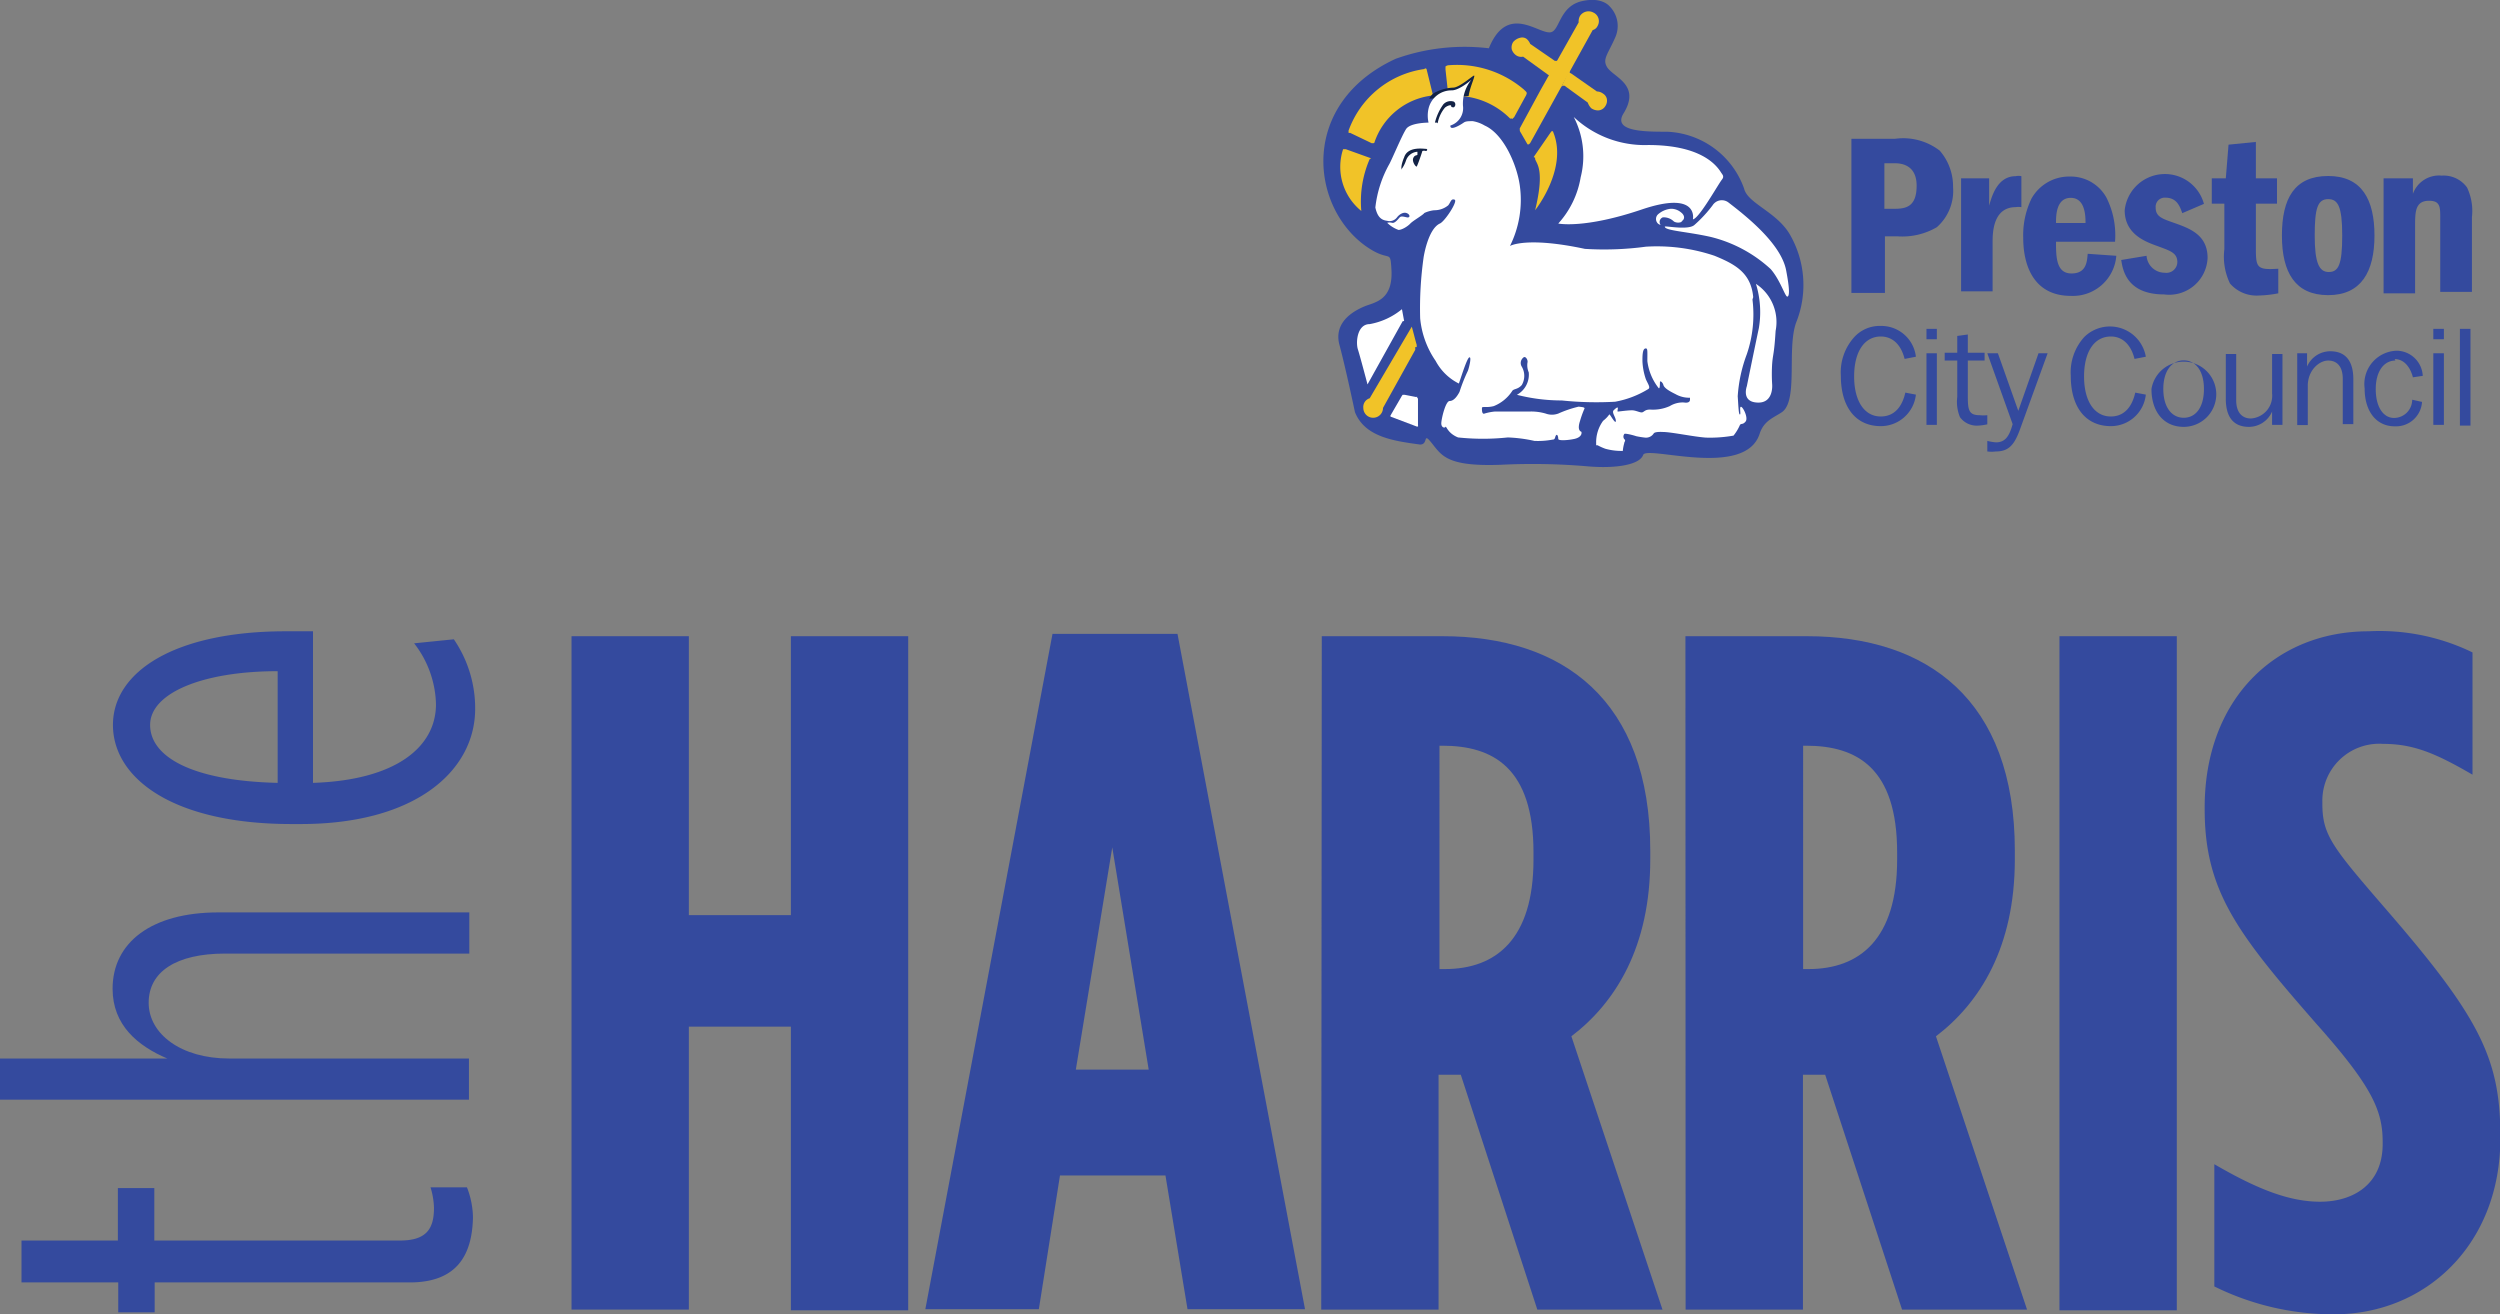 <?xml version="1.0" encoding="utf-8"?>
<svg id="Layer_1" data-name="Layer 1" xmlns="http://www.w3.org/2000/svg" viewBox="0 0 137.22 72.14">
  <rect x="0" y="0" width="137.22" height="72.14" fill="#808080" stroke="none"/>
  <g>
    <path d="M946.19,236.13h6.44v15.31h5.6V236.13h6.44v37h-6.44V257.56h-5.6v15.53h-6.44Z" transform="translate(-914.82 -201.21)" style="fill: #344a9e"/>
    <path d="M972.59,236h6.86l7,37.07H980l-1.21-7.34H973l-1.16,7.34h-6.23Zm5.28,23.92-2-12.2-2,12.2Z" transform="translate(-914.82 -201.21)" style="fill: #344a9e"/>
    <path d="M987.37,236.13H994c6.59,0,11.4,3.48,11.4,11.77v.48c0,4.8-1.9,7.86-4.33,9.71l5,15H999.2L995,260.2h-1.22v12.89h-6.44Zm6.76,18.27c2.8,0,4.86-1.64,4.86-6V248c0-4.65-2.22-5.86-5-5.86h-.16V254.4Z" transform="translate(-914.82 -201.21)" style="fill: #344a9e"/>
    <path d="M1007.33,236.13H1014c6.6,0,11.41,3.48,11.41,11.77v.48c0,4.8-1.9,7.86-4.33,9.71l5,15h-6.86L1015,260.2h-1.22v12.89h-6.44Zm6.76,18.27c2.8,0,4.86-1.64,4.86-6V248c0-4.65-2.22-5.86-5-5.86h-.16V254.4Z" transform="translate(-914.82 -201.21)" style="fill: #344a9e"/>
    <path d="M1027.86,236.13h6.44v37h-6.44Z" transform="translate(-914.82 -201.21)" style="fill: #344a9e"/>
    <path d="M1036.36,271.82v-6.71c2.27,1.32,4.06,2.06,5.81,2.06s3.43-.9,3.43-3.17v-.1c0-1.69-.53-3-3.59-6.44-4.38-5-6.18-7.34-6.18-11.83v-.1c0-5.92,3.86-9.67,9-9.67a11.67,11.67,0,0,1,5.7,1.16v6.71c-2-1.16-3.22-1.69-4.91-1.69a3.12,3.12,0,0,0-3.33,3.17v.1c0,1.75.53,2.38,3.59,5.92,5.07,5.86,6.18,8.13,6.18,12.35v.11c0,5.8-4.07,9.66-9.13,9.66A14.75,14.75,0,0,1,1036.36,271.82Z" transform="translate(-914.82 -201.21)" style="fill: #344a9e"/>
    <g>
      <path d="M937.31,271.6h-14v1.64h-2V271.6H916v-2.3h5.29v-2.88h2v2.88h13.49c1.46,0,1.86-.66,1.86-1.79a4.12,4.12,0,0,0-.19-1.13h2a4.7,4.7,0,0,1,.33,1.64C940.74,270.1,939.9,271.6,937.31,271.6Z" transform="translate(-914.82 -201.21)" style="fill: #344a9e"/>
      <path d="M914.82,261.57v-2.26H924c-1.61-.69-3-1.82-3-3.83,0-2.55,2.15-4.19,5.8-4.19h13.78v2.26H927.18c-2.7,0-4.2,1-4.2,2.7s1.76,3.06,4.42,3.06h13.16v2.26Z" transform="translate(-914.82 -201.21)" style="fill: #344a9e"/>
      <path d="M931.33,246.44h-.51c-6.52,0-9.8-2.52-9.8-5.44s3.39-5.14,9.48-5.14H932v8.32c4.6-.15,6.75-2,6.75-4.31a5.64,5.64,0,0,0-1.2-3.35l2.18-.22a6.7,6.7,0,0,1,1.17,3.9C940.85,243.52,937.64,246.44,931.33,246.44Zm-1.27-8.39c-4.12,0-7,1.2-7,2.95s2.3,3.07,7,3.18Z" transform="translate(-914.82 -201.21)" style="fill: #344a9e"/>
    </g>
  </g>
  <g>
    <path d="M1018.82,208.83a3.29,3.29,0,0,1,2.47.65,3,3,0,0,1,.73,2,2.66,2.66,0,0,1-.89,2.2,3.76,3.76,0,0,1-2.19.5h-.66v3.11h-1.84v-8.46Zm-.57,1.34v2.5h.57c.66,0,1.2-.15,1.2-1.27s-.81-1.23-1.2-1.23Z" transform="translate(-914.82 -201.21)" style="fill: #344a9e"/>
    <path d="M1024,211v1.5c.15-.54.46-1.62,1.46-1.62a.73.73,0,0,1,.31,0v1.7a1,1,0,0,0-.31,0c-1.27,0-1.27,1.46-1.27,1.92v2.7h-1.73V211Z" transform="translate(-914.82 -201.21)" style="fill: #344a9e"/>
    <path d="M1027.67,214.45c0,.84,0,1.77.85,1.77s.85-.7.89-1.08l1.57.11a2.39,2.39,0,0,1-2.5,2.2c-1.92,0-2.61-1.5-2.61-3.2a4.61,4.61,0,0,1,.46-2.15,2.37,2.37,0,0,1,2.11-1.2,2.24,2.24,0,0,1,2,1.16,4.61,4.61,0,0,1,.47,2.42h-3.28Zm1.62-1c0-.34,0-1.38-.81-1.38s-.81,1-.81,1.38Z" transform="translate(-914.82 -201.21)" style="fill: #344a9e"/>
    <path d="M1034.6,212.91c-.11-.31-.27-.85-.92-.85a.5.5,0,0,0-.54.54c0,.5.35.61,1,.84.88.31,1.85.66,1.85,1.93a2.11,2.11,0,0,1-2.39,2c-2.08,0-2.27-1.39-2.35-1.89l1.39-.23a1,1,0,0,0,1,.93.6.6,0,0,0,.69-.58c0-.5-.38-.62-1-.85s-1.89-.61-1.89-2a2.22,2.22,0,0,1,4.35-.35Z" transform="translate(-914.82 -201.21)" style="fill: #344a9e"/>
    <path d="M1038.64,209v2h1.16v1.39h-1.16v2.3c0,1.2,0,1.35,1.23,1.27v1.35a6.25,6.25,0,0,1-1.07.12,1.92,1.92,0,0,1-1.58-.66,3.38,3.38,0,0,1-.31-1.88v-2.5h-.69V211h.77l.15-1.85Z" transform="translate(-914.82 -201.21)" style="fill: #344a9e"/>
    <path d="M1045.15,214.14c0,2-.74,3.27-2.54,3.27s-2.54-1.23-2.54-3.27.69-3.27,2.54-3.27,2.54,1.3,2.54,3.27m-2.54-2c-.58,0-.74.5-.74,2s.24,2,.77,2,.74-.39.74-2-.24-2-.77-2Z" transform="translate(-914.82 -201.21)" style="fill: #344a9e"/>
    <path d="M1047.26,211v.85a1.52,1.52,0,0,1,1.58-1,1.58,1.58,0,0,1,1.39.65,3,3,0,0,1,.27,1.62v4.11h-1.74v-4.07c0-.58,0-.93-.61-.93-.77,0-.77.62-.77,1.39v3.69h-1.73V211Z" transform="translate(-914.82 -201.21)" style="fill: #344a9e"/>
    <path d="M1018.05,219.68c-.88,0-1.46.81-1.46,2.19s.58,2.2,1.46,2.2c.7,0,1.16-.47,1.35-1.31l.58.11a1.94,1.94,0,0,1-1.93,1.73c-1.34,0-2.19-1-2.19-2.77a2.89,2.89,0,0,1,.73-2.11,1.89,1.89,0,0,1,1.46-.62,1.91,1.91,0,0,1,1.93,1.69l-.62.12c-.19-.77-.65-1.23-1.31-1.23" transform="translate(-914.82 -201.21)" style="fill: #344a9e"/>
    <path d="M1020.56,219.26h.57v.57h-.57Zm0,1.34h.57v3.93h-.57Z" transform="translate(-914.82 -201.21)" style="fill: #344a9e"/>
    <path d="M1022.25,221h-.69v-.43h.69v-.92l.58-.08v1h.92V221h-.92v2c0,.73.07,1,.65,1a2.13,2.13,0,0,0,.42,0v.5a2.74,2.74,0,0,1-.5.07,1.14,1.14,0,0,1-1-.46,2.18,2.18,0,0,1-.15-1.11Z" transform="translate(-914.82 -201.21)" style="fill: #344a9e"/>
    <path d="M1023.9,225.41a2.87,2.87,0,0,0,.47.08c.5,0,.73-.31.92-1l-1.39-3.89h.58l1.12,3.16,1.11-3.16h.5l-1.54,4.24c-.3.8-.61,1.15-1.3,1.15a1.87,1.87,0,0,1-.47,0Z" transform="translate(-914.82 -201.21)" style="fill: #344a9e"/>
    <path d="M1030.68,219.68c-.89,0-1.47.81-1.47,2.19s.58,2.2,1.47,2.2c.69,0,1.15-.47,1.34-1.31l.58.11a1.93,1.93,0,0,1-1.92,1.73c-1.35,0-2.2-1-2.2-2.77a2.89,2.89,0,0,1,.73-2.11,2,2,0,0,1,3.39,1.07l-.62.12c-.19-.77-.65-1.23-1.3-1.23" transform="translate(-914.82 -201.21)" style="fill: #344a9e"/>
    <path d="M1032.91,222.56a1.79,1.79,0,1,1,1.77,2.08c-1.08,0-1.77-.81-1.77-2.08m2.88,0c0-1-.46-1.57-1.11-1.57s-1.12.57-1.12,1.57.46,1.58,1.12,1.58,1.11-.57,1.11-1.58" transform="translate(-914.82 -201.21)" style="fill: #344a9e"/>
    <path d="M1040.07,224.53h-.54v-.73a1.39,1.39,0,0,1-1.27.84c-.85,0-1.27-.54-1.27-1.54v-2.46h.57v2.54c0,.65.31,1,.81,1a1.25,1.25,0,0,0,1.16-1.38v-2.16h.57v3.89Z" transform="translate(-914.82 -201.21)" style="fill: #344a9e"/>
    <path d="M1040.91,220.6h.54v.73a1.39,1.39,0,0,1,1.27-.84c.85,0,1.27.54,1.27,1.54v2.46h-.58V222c0-.65-.3-1-.8-1s-1.12.54-1.12,1.38v2.16h-.58Z" transform="translate(-914.82 -201.21)" style="fill: #344a9e"/>
    <path d="M1046.3,221c-.62,0-1.08.57-1.08,1.57s.43,1.58,1,1.58a1,1,0,0,0,1-1l.54.12a1.43,1.43,0,0,1-1.5,1.34c-1,0-1.65-.81-1.65-2.08a1.83,1.83,0,0,1,1.77-2.07,1.45,1.45,0,0,1,1.42,1.38l-.54.08c-.15-.58-.5-1-1-1" transform="translate(-914.82 -201.21)" style="fill: #344a9e"/>
    <path d="M1048.38,219.26h.58v.57h-.58Zm0,1.34h.58v3.93h-.58Z" transform="translate(-914.82 -201.21)" style="fill: #344a9e"/>
    <rect x="135.02" y="18.05" width="0.58" height="5.31" style="fill: #344a9e"/>
    <path d="M996.54,203.86a11.2,11.2,0,0,0-5.12.58c-5.23,2.42-4.73,8-1.69,10.24,1.39,1,1.39.15,1.46,1.27.12,1.73-.88,1.84-1.46,2.07-1.39.58-1.58,1.43-1.39,2.12.35,1.31.85,3.69.85,3.69.54,1.35,2.08,1.58,3.58,1.78.42,0,.19-.58.5-.24.66.74.73,1.47,3.93,1.35a35.44,35.44,0,0,1,4.69.08c1.62.15,2.93-.08,3.12-.62s5.58,1.31,6.39-1.15c.23-.73.77-.89,1.23-1.2.92-.65.23-3.61.81-5a5.53,5.53,0,0,0-.39-4.77c-.73-1.23-2.31-1.69-2.5-2.5a4.69,4.69,0,0,0-4.23-3.12c-1.2,0-3,0-2.39-1,1-1.62-.62-2-.92-2.58-.23-.42.07-.69.46-1.58a1.53,1.53,0,0,0-.31-1.73s-.42-.54-1.54-.27-1.19,1.43-1.58,1.66c-.57.38-2.42-1.73-3.5.92" transform="translate(-914.82 -201.21)" style="fill: #344a9e"/>
    <path d="M992.58,220.26s0,0,0-.12c-.08-.27-.19-.73-.27-1,0,0,0,0,0,0a0,0,0,0,0,0,0L990,223.07a.5.5,0,0,0-.35.53.54.54,0,1,0,1.08,0h0l1.77-3.19s0-.12,0-.15" transform="translate(-914.82 -201.21)" style="fill: #f1c328"/>
    <path d="M1000.35,213.48a5,5,0,0,0,1.23-2.54,4.69,4.69,0,0,0-.38-3.31,5.68,5.68,0,0,0,4.08,1.54c2.77,0,3.69,1,4,1.5.08.12.12.16.12.23s0,.08-.12.24c-.35.53-1.23,2.07-1.54,2.11,0,0,.35-1.61-2.81-.54s-4.58.77-4.58.77" transform="translate(-914.82 -201.21)" style="fill: #fff"/>
    <path d="M1007.16,213.37a.48.48,0,0,1-.46,0,.8.8,0,0,0-.61-.23.27.27,0,0,0-.12.42.44.44,0,0,1-.15-.08.35.35,0,0,1,0-.5,1.24,1.24,0,0,1,.7-.31.83.83,0,0,1,.57.2c.2.15.24.38,0,.5" transform="translate(-914.82 -201.21)" style="fill: #fff"/>
    <path d="M1006.24,213.64h0c.23,0,1.27.19,1.58-.08a7.18,7.18,0,0,0,1-1.08.6.6,0,0,1,.88-.15c1,.77,2.89,2.27,3.16,3.73.19,1,.19,1.39.07,1.43s-.38-.89-.92-1.51a7.49,7.49,0,0,0-3.31-1.77c-1.35-.3-2.54-.34-2.5-.57h0" transform="translate(-914.82 -201.21)" style="fill: #fff"/>
    <path d="M999.08,209.87v.07c.08.27.54.58,0,2.81,0,0,1.81-2.27,1-4.27a.09.09,0,0,0-.08-.08s-.07.08-.07.08l-.93,1.35v0" transform="translate(-914.82 -201.21)" style="fill: #f1c328"/>
    <path d="M990,209.94v0a5.83,5.83,0,0,0-.46,2.85v0h0a3.11,3.11,0,0,1-1-3.39s0,0,.08,0h.07l1.39.5h0" transform="translate(-914.82 -201.21)" style="fill: #f1c328"/>
    <path d="M993.12,205a0,0,0,0,1,0,0l.34,1.38s0,.08,0,.08a.12.12,0,0,1-.08,0,3.81,3.81,0,0,0-3.11,2.54s0,.07-.08.07h-.08l-1.19-.57a.12.12,0,0,1-.08,0s0-.12,0-.12A5.18,5.18,0,0,1,993,205a.07.07,0,0,1,.12,0" transform="translate(-914.82 -201.21)" style="fill: #f1c328"/>
    <path d="M997.81,207.71a.14.14,0,0,1-.11,0,4.23,4.23,0,0,0-3.31-1.23h-.08a.12.12,0,0,1,0-.08l-.15-1.38s0-.12,0-.16a.3.3,0,0,1,.19-.07,5.66,5.66,0,0,1,4.12,1.34c.07.08.15.12.15.2a.5.5,0,0,1-.08.19l-.61,1.12-.12.11" transform="translate(-914.82 -201.21)" style="fill: #f1c328"/>
    <path d="M1000.51,206l.07-.08a.4.4,0,0,1,.12,0l1.27.92a.81.81,0,0,0,.19.31.65.65,0,0,0,.39.12h0a.48.48,0,0,0,.38-.23.53.53,0,0,0,.08-.43v0a.46.46,0,0,0-.2-.26.59.59,0,0,0-.34-.12l-1.43-1s-.07,0-.07-.08a.43.43,0,0,1,0-.11" transform="translate(-914.82 -201.21)" style="fill: #f1c328"/>
    <path d="M1000.35,204.48s0,.07-.08.07l-.11,0-1.35-.93a.74.74,0,0,0-.19-.27.41.41,0,0,0-.35-.07h0a.72.72,0,0,0-.39.23.54.54,0,0,0-.08.42h0a.64.64,0,0,0,.23.31.49.49,0,0,0,.39.08l1.38,1s.08,0,.08.11a.14.14,0,0,1,0,.08" transform="translate(-914.82 -201.21)" style="fill: #f1c328"/>
    <path d="M1002.24,202.86a.41.41,0,0,0,.27-.23.52.52,0,0,0-.23-.73.56.56,0,0,0-.74.19.63.63,0,0,0-.07.35l-2.08,3.69-1.15,2.12a.14.14,0,0,0,0,.08s0,.07,0,.07l.42.73a.14.14,0,0,0,.08,0s.07-.07.07-.07Z" transform="translate(-914.82 -201.21)" style="fill: #f1c328"/>
    <path d="M995.73,205.36c.08,0-.23.62-.3,1.12l-2.16.15a.59.59,0,0,1,.12-.19.69.69,0,0,1,.27-.19,2.37,2.37,0,0,1,.92-.23c.35,0,1.12-.7,1.15-.66" transform="translate(-914.82 -201.21)" style="fill: #122246"/>
    <path d="M991.89,218.83h0l-.12-.65v0l0,0A3.85,3.85,0,0,1,990,219c-.69,0-.77,1-.65,1.38s.46,1.66.53,1.93c0,0,0,0,0,0s0,0,0,0l1.93-3.47h0" transform="translate(-914.82 -201.21)" style="fill: #fff"/>
    <path d="M992.62,223a.12.12,0,0,0-.08,0l-.62-.12s-.07,0-.11,0a.58.58,0,0,0-.08.12l-.58,1a.07.07,0,0,0,0,.08s0,0,0,0l1.43.54s0,0,.07,0a.11.11,0,0,0,0-.07l0-1.43s0-.07-.07-.11" transform="translate(-914.82 -201.21)" style="fill: #fff"/>
    <path d="M1011.05,217.52c-.12-1.34-1-1.81-2.12-2.27a9.89,9.89,0,0,0-3.77-.5,17.14,17.14,0,0,1-3.35.12c-3.23-.69-4.11-.16-4.11-.16a5.68,5.68,0,0,0,.54-3.31c-.16-1.15-.89-2.84-1.93-3.3a1.92,1.92,0,0,0-.65-.24c-.23,0-.39,0-.5.08s-.77.5-.73.16a1,1,0,0,0,.69-1.08,2.08,2.08,0,0,1,.46-1.43s-.65.58-1.08.58a1.29,1.29,0,0,0-1.27,1,1.71,1.71,0,0,0,0,.77s-1,0-1.23.35-.77,1.65-.92,1.92a6.29,6.29,0,0,0-.77,2.39c.11.5.31.69.65.73a.51.51,0,0,0,.54-.19c.12-.16.35-.31.54-.23s.19.27,0,.23-.31-.08-.39,0-.26.34-.42.3-.27,0-.27,0a1.74,1.74,0,0,0,.62.39c.19,0,.5-.19.65-.35s.69-.46.77-.58a1.77,1.77,0,0,1,.54-.15,1.19,1.19,0,0,0,.77-.27c.15-.19.15-.38.35-.31s-.54,1.2-.81,1.31c-.66.31-.89,1.85-.89,1.85a20,20,0,0,0-.19,3.35,4.92,4.92,0,0,0,.85,2.34,2.92,2.92,0,0,0,1.27,1.24c0,.07.42-1.35.57-1.43s0,.54-.07.73a9,9,0,0,0-.46,1.16c-.12.23-.31.5-.54.5s-.46,1-.46,1.23.19.27.23.19.11.35.69.58a12.84,12.84,0,0,0,2.73,0,8,8,0,0,1,1.46.19,4.37,4.37,0,0,0,1-.07c.16,0,.12-.16.19-.24s.12.08.12.2.58.07.89,0,.42-.24.38-.39c-.23-.08-.12-.46-.08-.58a5.61,5.61,0,0,1,.23-.65c.08-.12-.07-.12-.3-.15a6.17,6.17,0,0,0-1.12.38,1,1,0,0,1-.69,0,2.83,2.83,0,0,0-.93-.11l-1.88,0a2.88,2.88,0,0,0-.58.12c-.11,0-.11-.19-.11-.31s.23,0,.65-.11a2.17,2.17,0,0,0,1-.81c.08-.16.31-.08.54-.35a1,1,0,0,0,0-1,.38.38,0,0,1,.08-.5c.11-.12.27.12.23.27a1,1,0,0,0,.07.54,1.26,1.26,0,0,1-.65,1.23,9.89,9.89,0,0,0,2.46.31,18.31,18.31,0,0,0,2.93.07,5.24,5.24,0,0,0,1.81-.69c.15-.08,0-.27-.12-.54a3.46,3.46,0,0,1-.19-1c0-.27,0-.65.15-.69s.12.12.12.69a3,3,0,0,0,.61,1.47c.08.11.08-.2.08-.31s.15,0,.19.15.27.31.66.5a1.51,1.51,0,0,0,.8.2v.11c0,.12-.11.19-.34.15a1.37,1.37,0,0,0-.77.2,2.25,2.25,0,0,1-1.08.19c-.27,0-.31.11-.42.15s-.35-.11-.58-.11-.73.07-.77.07,0-.11,0-.19-.11,0-.23.12.12.38.12.58-.23-.2-.31-.31,0,0-.39.31a2,2,0,0,0-.38,1.23v.11s.08,0,.08,0a3.08,3.08,0,0,0,.42.19,3.28,3.28,0,0,0,.85.12h.11V226a2.23,2.23,0,0,1,.08-.46c0-.08.11-.15,0-.23a.23.23,0,0,1,0-.27c0-.08.58.08.65.11a4.79,4.79,0,0,0,.5.08.5.5,0,0,0,.47-.23c.07-.11.5-.08.5-.08.46,0,1.73.27,2.38.31a7.41,7.41,0,0,0,1.5-.11h0a0,0,0,0,0,0,0h0a2.56,2.56,0,0,0,.35-.58c.07-.11.15,0,.31-.19s-.12-.77-.24-.81,0,.42-.07.42-.08-.42-.12-1v0a8,8,0,0,1,.5-2.31,6.75,6.75,0,0,0,.31-3" transform="translate(-914.82 -201.21)" style="fill: #fff"/>
    <path d="M1011.2,216.79a2.51,2.51,0,0,1,1.08,2.58c-.08,1.31-.15,1.27-.19,1.81a9.1,9.1,0,0,0,0,1.12s.11,1.11-.89,1c-.8-.08-.5-.89-.5-.89s.39-1.92.66-3.19a5.27,5.27,0,0,0-.16-2.43" transform="translate(-914.82 -201.21)" style="fill: #fff"/>
    <path d="M991.73,210.52A1.71,1.71,0,0,0,992,210a.71.71,0,0,1,.62-.46s0,.08,0,.15-.15,0-.23.2.15.5.19.46.27-.7.31-.85a.27.27,0,0,1,.19,0c.08,0,.12-.12,0-.12s-1-.15-1.19.47c-.12.26-.2.65-.12.65m.77-.58s0,0,0,0,0,0,0,0,0,0,0,0v0" transform="translate(-914.82 -201.21)" style="fill: #122246"/>
    <path d="M993.69,207.94l-.11,0a2.9,2.9,0,0,1,.46-1,.54.54,0,0,1,.58-.15.19.19,0,0,1,0,.31c-.08,0-.15,0-.15-.08s-.24,0-.35.11a1.86,1.86,0,0,0-.39.85" transform="translate(-914.82 -201.21)" style="fill: #122246"/>
  </g>
</svg>
